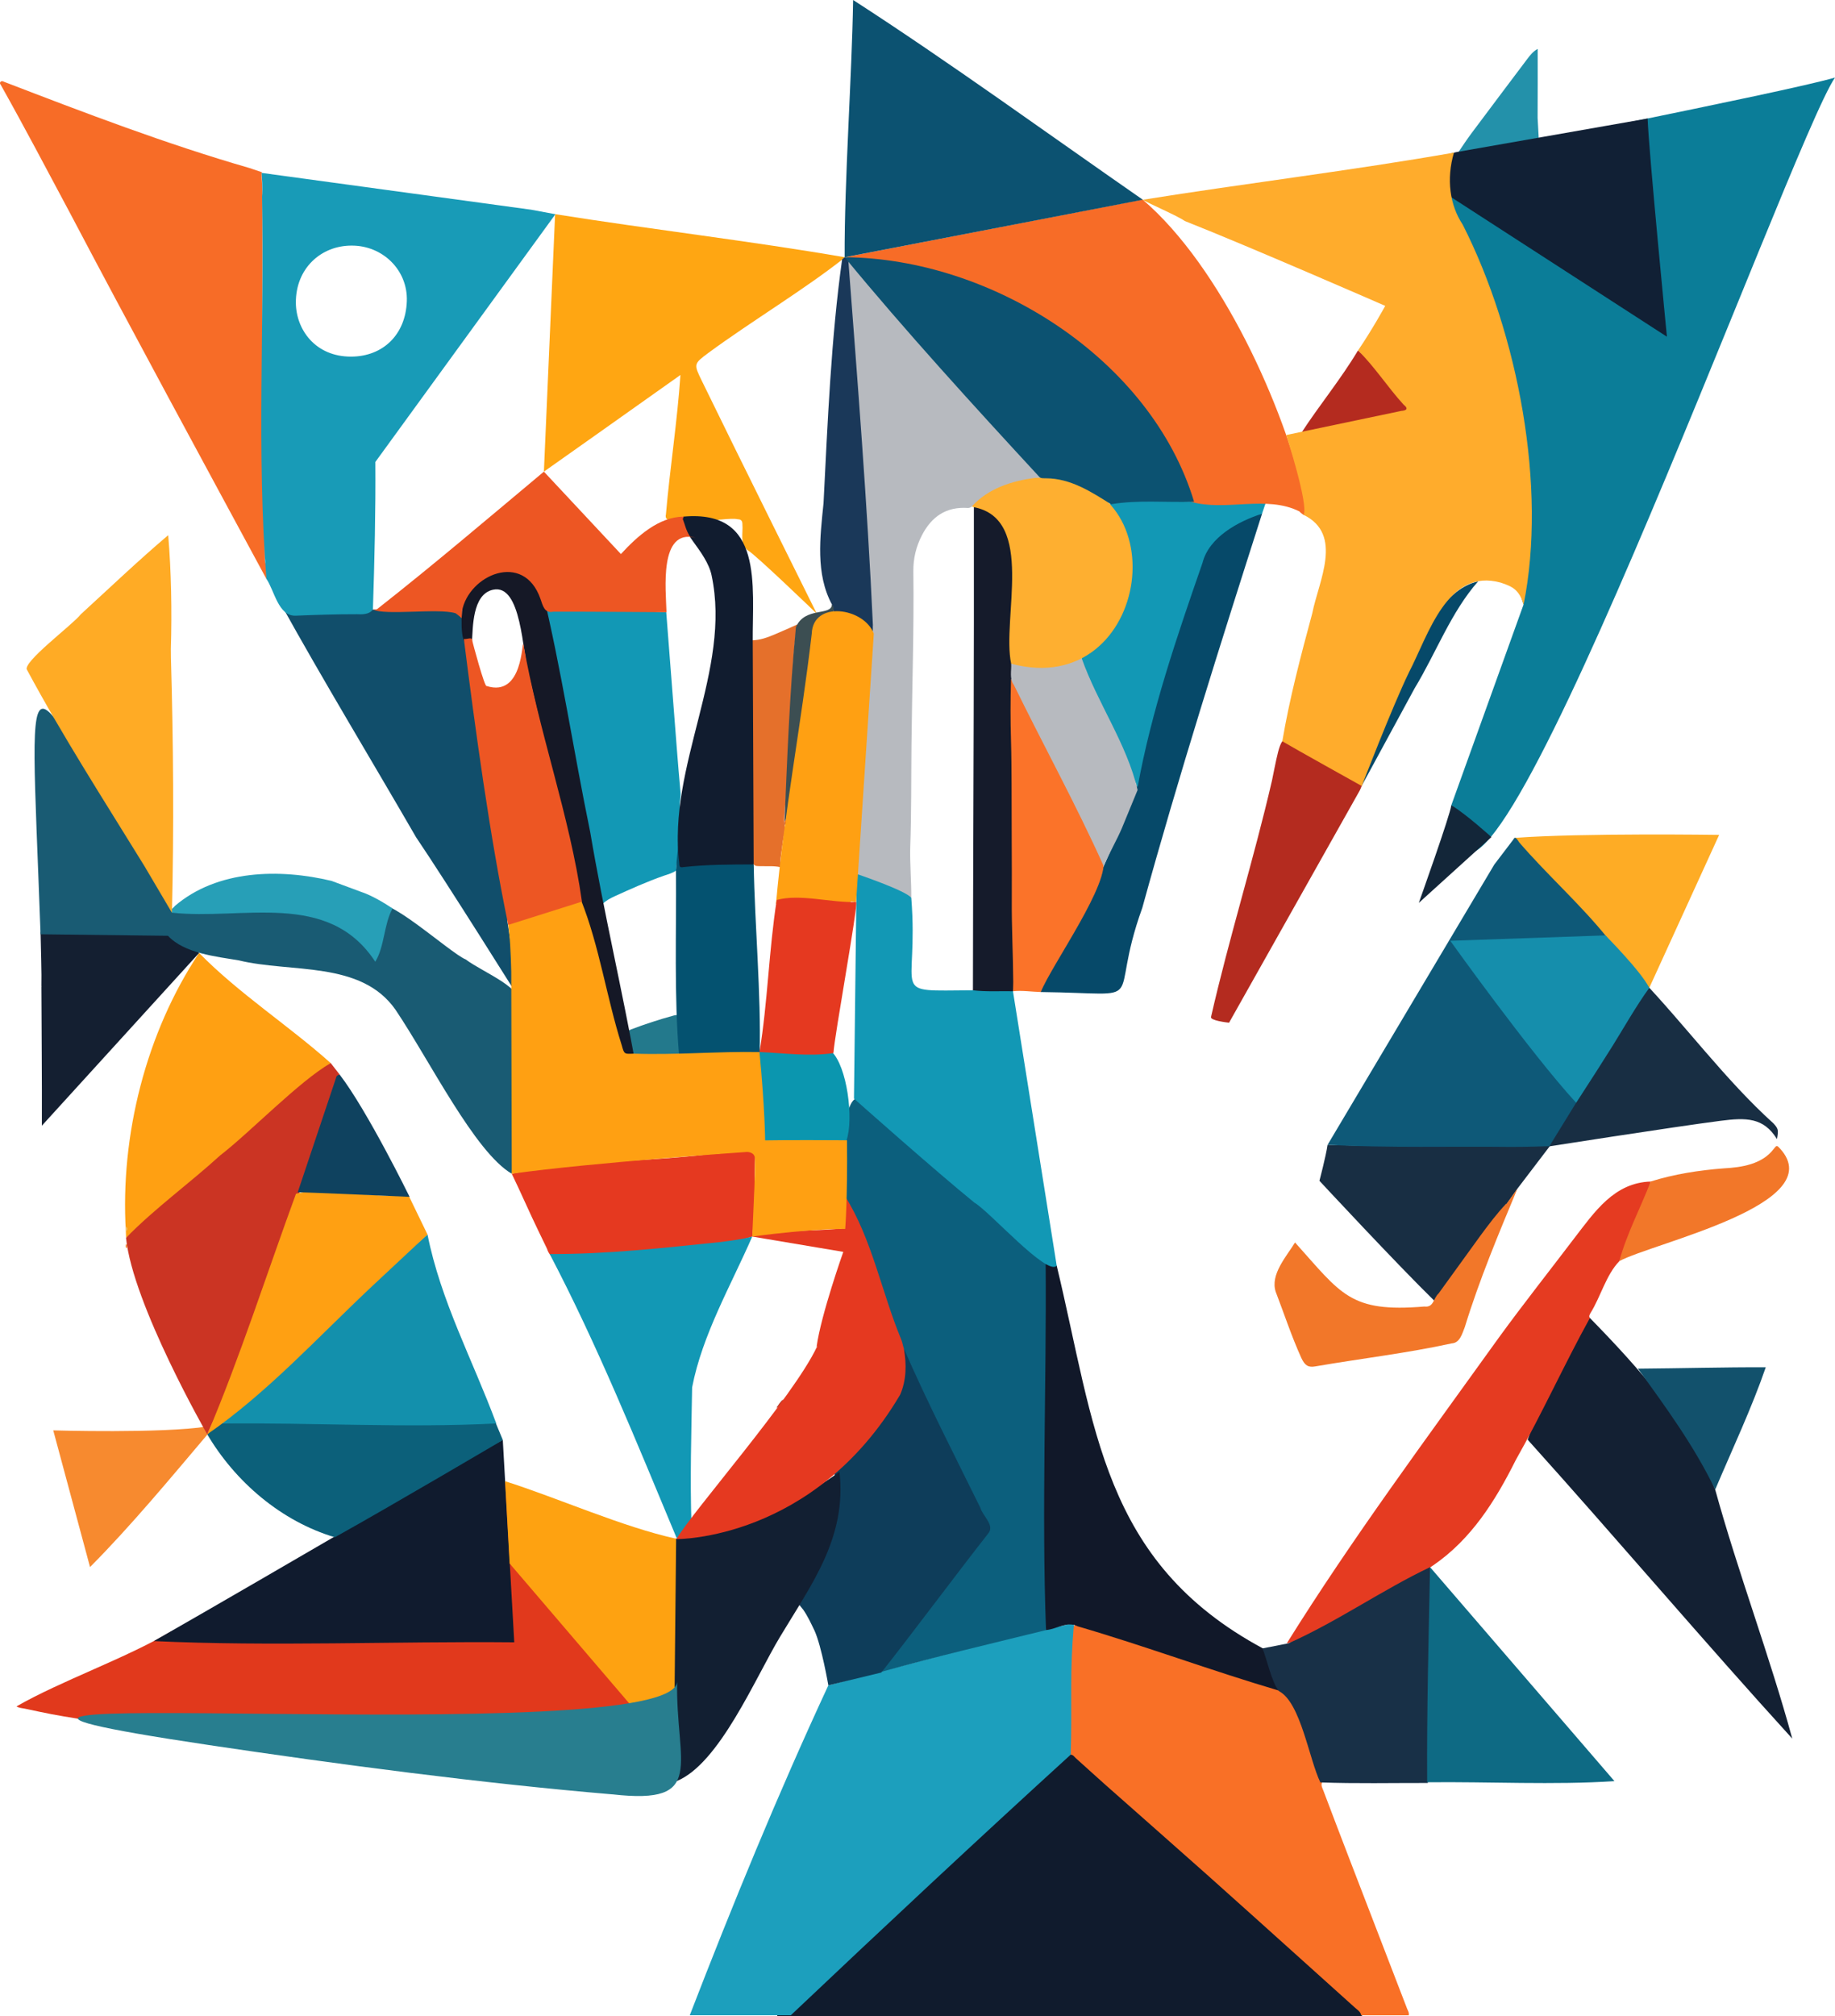 <?xml version="1.0" encoding="UTF-8"?>
<svg id="Capa_2" data-name="Capa 2" xmlns="http://www.w3.org/2000/svg" viewBox="0 0 518.93 570.05">
  <defs>
    <style>
      .cls-1 {
        fill: #f76c27;
      }

      .cls-1, .cls-2, .cls-3, .cls-4, .cls-5, .cls-6, .cls-7, .cls-8, .cls-9, .cls-10, .cls-11, .cls-12, .cls-13, .cls-14, .cls-15, .cls-16, .cls-17, .cls-18, .cls-19, .cls-20, .cls-21, .cls-22, .cls-23, .cls-24, .cls-25, .cls-26, .cls-27, .cls-28, .cls-29, .cls-30, .cls-31, .cls-32, .cls-33, .cls-34, .cls-35, .cls-36, .cls-37, .cls-38, .cls-39, .cls-40, .cls-41, .cls-42, .cls-43, .cls-44, .cls-45, .cls-46, .cls-47, .cls-48, .cls-49, .cls-50, .cls-51, .cls-52, .cls-53, .cls-54, .cls-55, .cls-56, .cls-57, .cls-58, .cls-59, .cls-60, .cls-61, .cls-62, .cls-63 {
        stroke-width: 0px;
      }

      .cls-2 {
        fill: #0f425f;
      }

      .cls-3 {
        fill: #23798c;
      }

      .cls-4 {
        fill: #e5702b;
      }

      .cls-5 {
        fill: #182e43;
      }

      .cls-6 {
        fill: #1390ac;
      }

      .cls-7 {
        fill: #e1391c;
      }

      .cls-8 {
        fill: #0c5271;
      }

      .cls-9 {
        fill: #2391aa;
      }

      .cls-10 {
        fill: #f97026;
      }

      .cls-11 {
        fill: #fb7329;
      }

      .cls-12 {
        fill: #0b7d98;
      }

      .cls-13 {
        fill: #f27729;
      }

      .cls-14 {
        fill: #eec67d;
      }

      .cls-15 {
        fill: #112035;
      }

      .cls-16 {
        fill: #045270;
      }

      .cls-17 {
        fill: #141f31;
      }

      .cls-18 {
        fill: #189bb7;
      }

      .cls-19 {
        fill: #f78a2f;
      }

      .cls-20 {
        fill: #111c2f;
      }

      .cls-21 {
        fill: #121f32;
      }

      .cls-22 {
        fill: #fea211;
      }

      .cls-23 {
        fill: #0e3d5a;
      }

      .cls-24 {
        fill: #279fb7;
      }

      .cls-25 {
        fill: #111829;
      }

      .cls-26 {
        fill: #ffa012;
      }

      .cls-27 {
        fill: #132639;
      }

      .cls-28 {
        fill: #f5501d;
      }

      .cls-29 {
        fill: #114e6b;
      }

      .cls-30 {
        fill: #b63c2d;
      }

      .cls-31 {
        fill: #064969;
      }

      .cls-32 {
        fill: #ed5623;
      }

      .cls-33 {
        fill: #0c607a;
      }

      .cls-34 {
        fill: #1c9fbd;
      }

      .cls-35 {
        fill: #feac25;
      }

      .cls-36 {
        fill: #e53920;
      }

      .cls-37 {
        fill: #117693;
      }

      .cls-38 {
        fill: #b42b1f;
      }

      .cls-39 {
        fill: #0b96af;
      }

      .cls-40 {
        fill: #ffac2c;
      }

      .cls-41 {
        fill: #195b73;
      }

      .cls-42 {
        fill: #0c5f7d;
      }

      .cls-43 {
        fill: #ffa612;
      }

      .cls-44 {
        fill: #1a3859;
      }

      .cls-45 {
        fill: #158eac;
      }

      .cls-46 {
        fill: #e53b21;
      }

      .cls-47 {
        fill: #101b2e;
      }

      .cls-48 {
        fill: #b7babf;
      }

      .cls-49 {
        fill: #101b2d;
      }

      .cls-50 {
        fill: #cb3423;
      }

      .cls-51 {
        fill: #151b2b;
      }

      .cls-52 {
        fill: #183047;
      }

      .cls-53 {
        fill: #12516c;
      }

      .cls-54 {
        fill: #f8852a;
      }

      .cls-55 {
        fill: #feaf30;
      }

      .cls-56 {
        fill: #287e8f;
      }

      .cls-57 {
        fill: #0e5978;
      }

      .cls-58 {
        fill: #132033;
      }

      .cls-59 {
        fill: #1298b5;
      }

      .cls-60 {
        fill: #3c4e52;
      }

      .cls-61 {
        fill: #151826;
      }

      .cls-62 {
        fill: #0e6a84;
      }

      .cls-63 {
        fill: #ffab25;
      }
    </style>
  </defs>
  <g id="Capa_1_copia" data-name="Capa 1 copia">
    <path class="cls-12" d="m410.42,227.68s.64,3.78.64,3.78c4.17,62.22,95.29-191.37,107.87-209.52-16.09,4.57-100.51,20.85-116.23,24.87-4.98,15.79,28.15,124.13,28.15,124.13"/>
    <path class="cls-36" d="m154.67,353.01c2.04,6.55,10.41,1.09,15.52,1.57,14-1.46,29.44-.63,42.54-4.96-.02-.21.33-.21.27-.42.18.22-.17-.24-.17-.24.03-.36.07-.72.1-1.09,0,0,0,0,0,0,.77-7.06.19-14.57.7-21.78.94-2.65-10.32.59-12.27.13-18.63,2.39-38.38,1.8-56.64,5.63,2.52,5.2,5.15,11.28,7.68,16.46"/>
    <path class="cls-3" d="m178.03,298.72c.47-1.67-.21-3.27-.36-4.9-.06-.66-.26-1.32-.18-2,.22-.42.62-.64,1.05-.8,3.91-1.47,7.88-2.78,11.93-3.88.5-.14,1.03-.26,1.53.04.19,3.83.06,7.66.06,11.49-4.68.17-9.35.38-14.03.05Z"/>
    <path class="cls-7" d="m181.58,485.87c-8.66-12.59-22.25-33.14-31.01-46.11-.57-3.85-6.07-18.81-8.26-21.51-.25,11.13-4.77,28.36,1.25,40.25.86,1.69,1.84,2.32-.12,2.32-33.63-.04-61.69.45-95.19.52-12.46,7.43-31.1,13.93-43.59,21.12.84.49,1.57.46,2.28.62,7.03,1.5,8.19,1.75,15.72,2.96.03-.21.26.05-.3.05"/>
    <path class="cls-49" d="m385.1,570.05h-165.26c-.24-.72.27-1.11.65-1.52,3.74-4.13,7.88-7.82,11.79-11.76.63-.64,1.36-1.18,1.98-1.84,6.83-7.24,14.09-14.02,21.08-21.1,5.9-5.97,11.92-11.81,17.76-17.85,7.49-7.76,15.43-15.01,22.94-22.75.93-.96,1.91-1.93,3.19-2.43.87-.09,1.39.52,1.95,1.06,6.66,6.38,13.64,12.38,20.39,18.64,6.42,5.96,13,11.73,19.42,17.69,5.94,5.53,11.93,11.01,17.89,16.51,6.67,6.16,13.52,12.11,20.09,18.4,1.62,1.56,3.24,3.14,4.97,4.59.67.56,1.71,1.08,1.17,2.36Z"/>
    <path class="cls-34" d="m303.17,495.75c-26.75,24.37-53.3,49.21-79.54,74.04h-28.57c12.13-31.37,24.98-62.7,39.19-93.28,22.62-5.95,45.11-12.17,67.98-17.29,4.55-2.41.5,19.13,1.65,22.41-.53,4.6,1.02,9.87-.7,14.12Z"/>
    <path class="cls-10" d="m302.8,496.11c.21-6.45.14-12.91.14-19.36,0-5.59.2-11.18.7-16.75.47-1.21,1.09-.54,1.85-.29,4.56,1.45,9.45,2.54,13.98,4.06,14.3,4.78,28.63,9.47,42.92,14.28,2.1.57,3.29,2,4.07,4.05,2.49,6.52,4.94,13.06,7.09,19.71.23.72.74,1.45.27,2.28-.27.78.15,1.45.4,2.12,2.43,6.42,4.87,12.84,7.34,19.25,5.44,14.14,10.91,28.27,16.34,42.41.24.61.66,1.2.49,1.93h-13.44c-.21-1.06-1.11-1.57-1.81-2.2-4.88-4.41-9.78-8.8-14.67-13.2-9.02-8.1-18.01-16.23-27.06-24.29-9.51-8.47-19.07-16.86-28.6-25.3-2.87-2.54-5.7-5.14-8.56-7.7-.44-.39-.76-.99-1.46-.99Z"/>
    <path class="cls-42" d="m297.12,357.88c-18.4-14.93-35.74-31.41-53.58-47.08-5.6-3.58-6.17,23.47-5.04,26.9,7.44,13.79,11.38,29.54,17.01,44.09,6.71,16.62,15.24,32.61,23.42,48.59.61,1.1.78,2.01-.11,3.2-10.29,12.29-19.36,26.32-30.87,37.35.18.11.33.27.42.46.62,0,1.09.64,1.11,1.24,15.34-4.29,30.9-7.95,46.33-11.74,1.2-33.71-.94-70.99,1.32-103Z"/>
    <path class="cls-43" d="m156.98,60.55c26.84,4.28,55.26,7.58,82.01,12.2-11.2,8.91-26.54,18.11-38.59,26.97-4.29,3.19-4.24,3.19-1.93,7.95,9.85,20.26,32.53,65.86,32.53,65.86,0,0-17.95-17.3-19.58-17.96-2.25-1.8-1.25-4.84-1.47-7.33,0-.88-.31-1.42-1.29-1.42-3.46-.93-21.7,3.51-20.34-1.39,1.14-13.14,3.22-26.3,4.1-39.41-12.87,9.16-38.61,27.33-38.61,27.33"/>
    <path class="cls-47" d="m145.43,464.34c-33.62-.32-69,1.21-101.91-.35,34.27-19.56,96.3-56.08,98.67-56.85"/>
    <path class="cls-58" d="m485.05,421.16c6.5,23.56,15.37,46.9,21.8,70.41-25.27-27.75-49.67-56.57-74.83-84.52,3.8-11.55,11.39-21.91,16.25-33.19.28-.56.37-1.4,1.35-1.22,13.94,14.27,28,29.96,35.44,48.52Z"/>
    <path class="cls-46" d="m449.62,372.64c-7.22,13.06-13.55,27.08-20.96,40.15-5.82,11.64-12.6,22.39-23.31,29.76-7.22,4.92-15.69,8.55-23.26,13.15-5.75,2.72-12.04,7.83-18.2,8.94,18.4-29.54,39.8-58.33,60.12-86.65,6.88-9.44,14.13-18.6,21.19-27.9,5.77-7.48,11.26-15.7,21.62-16.03-1.99,7.76-5.86,15.09-8.87,22.51-3.77,3.88-5.27,10.06-8.2,14.73-.22.44-.49.86-.13,1.35Z"/>
    <path class="cls-29" d="m143.46,260.24l-.02-1.66c-5.35-28.22-7.3-56.32-12.94-84.49-.06-3.88-14.84-2.46-22.24-2.75.11.23,0,.5-.2.63-.31.21-.66.27-1.02.29,0,0-.02,0-.03.01-.54.19-1.13.07-1.68.07-.28,0-.49-.23-.5-.5,0-.13.05-.24.13-.33-.08-.09-.13-.2-.13-.33,0-.06.01-.11.03-.17-7.89,1.53-17.4-.83-25.45-.27,12.01,21.69,25.84,44.5,38.23,65.94,8.9,13.16,29.22,45.64,29.22,45.64,0,0-2.63-16.97-3.41-22.08Z"/>
    <path class="cls-23" d="m234.25,476.5s-1.89-11-3.9-15.45c-1-2.07-1.92-4.1-3.22-5.96-.91-1.16-4.83-5.88-5.72-5.77-.45-1.3,4,5.05,4.6,4.21,3.45-4.85,4.91-10.61,7.56-15.94,3.21-6.55,2.26-15.95,2.49-23.06,8.81-11.26,20.98-17.75,19.56-33.21,6.6,15.14,14.28,30.08,21.62,44.98.62,2.26,3.99,4.81,2.37,7.08-8.63,10.98-21.69,28.52-30.37,39.5"/>
    <path class="cls-25" d="m298.83,357.84c10.94,45.49,12.75,83.68,58.34,108.24,2.75,3.4,2.03,8.21,4.79,11.52.18.2-.1.5-.36.37-19.06-5.62-37.75-12.59-56.85-18.16-3-1.54-5.84.8-8.94,1.06-1.27-33.56.17-69.97-.1-103.47"/>
    <path class="cls-26" d="m56.3,269.43c.25,0-.25,0,0,0,11.2,11.44,25.53,20.68,37.25,31.17-19.31,16.23-38.48,33.07-57.9,49.37-.02-.59-.04-1.18-.06-1.77-1.64-27.22,5.74-56.26,20.72-78.77Z"/>
    <path class="cls-21" d="m189.14,435.29c17.7-2.06,34.01-8.94,48.27-19.13,2.07,18.53-7.83,31.65-16.75,46.51-6.97,11.49-17.22,36.12-29.4,40.95"/>
    <path class="cls-52" d="m364.4,464.61c13.82-6.15,26.47-15.08,40.04-21.53,1.56,11.03-.03,22.99.18,34.25-.65,8.84.86,18.24-.86,26.78-10.11-.02-20.32.21-30.37-.16-3.2-6.61-5.55-22.54-11.66-25.78-2.05-2.28-3.51-9.26-4.7-12.11"/>
    <path class="cls-31" d="m356.9,145.26c-11.82,36.93-23.7,74.5-33.86,111.41-10.25,28.42,3.38,24.2-28.71,23.81-.9-.86-.09-1.1.33-1.78,10.65-17.15,18.36-35.76,26.41-54.21,2.44-17.51,8.28-34.63,13.72-51.5,3.89-9.99,5.32-23.34,16.98-27.14,1.41-.33,4.36-2.16,5.13-.6Z"/>
    <path class="cls-62" d="m456.56,503.59c-17.09,1.13-35.46.12-52.96.32-.14-20.28.41-40.56.81-60.83"/>
    <path class="cls-33" d="m58.47,405.29c.4-.23.9-.34,1.14-.8,1.72-2.65,5.1-2.3,7.96-2.41,13.02,0,26.05-.02,39.07.02,11.16.46,33.44-.05,33.44-.05l2.12,5.1s-31.38,18.51-47.51,27.49c-15.1-4.5-28.19-15.63-36.22-29.34Z"/>
    <path class="cls-17" d="m56.3,269.43c-9.46-10.07-30.94-7.85-44.41-10.37.1.64.04,1.27,0,1.91-.04.68,0,1.37,0,2.05,0,.29-.2.44-.42.47.09,5.11.34,11.81.24,15.31.04.12.11.39,0,.1.04,14.18.18,25.19.13,39.37l44.47-48.84Z"/>
    <path class="cls-41" d="m145.5,328.93c1.5-7.87,4.85-29.3.44-44.57,3.5-4.5-9.32-9.38-14.25-13.1-4.26-1.67-24.59-20.24-24.83-14.2-4.28,14.24,3.15,14.38-6.98,5.18-12.39-11.24-34.96-4.7-50.61-5.53.28,1.24-1.44.66-.99-.31-43.04-67.09-40.12-84.72-36.81,7.75l36.04.43c4.56,4.95,13.67,5.88,19.98,6.94,14.76,3.62,34.57,0,44.34,13.94,9.71,14.42,22.45,40.32,32.92,46.41-.06-.19.01-.41.18-.51.15-.47.19-1.12.6-1.43-.07-.3-.11-.64-.04-1Z"/>
    <path class="cls-11" d="m311.86,242.51c-8.12-16.06-16.34-32.07-24.3-48.22-.36-.86-1.62-3.45-2.25-1.48.49,29.01-.83,58.63,1.18,87.45,0,0,0,0,0,0,2.61-.28,5.21.15,7.84.22,3.16-7.84,20.05-31.21,17.54-37.97Z"/>
    <path class="cls-35" d="m465.88,280.45c-11.02-13.85-27.14-29.38-37.52-43.55,18.82-1.42,57.81-.85,57.81-.85"/>
    <path class="cls-19" d="m25.46,443.06c11.5-11.53,23.1-25.56,33.62-37.97-1.33-.33.37-.76-.46-1.77-12.76,2.01-43.56,1.1-43.56,1.1l10.4,38.64Z"/>
    <path class="cls-13" d="m457.94,356.56c2.04-7.65,6.01-15.05,8.87-22.51,6.54-2.06,13.78-3.2,20.65-3.71,5.09-.28,10.9-1.15,14.16-5.53.82-1.05.89-1.02,1.81-.02,14.2,15.73-35.93,26.59-45.48,31.77Z"/>
    <path class="cls-53" d="m485.05,421.16c-5.87-12.22-13.91-23.23-21.85-34.19,12.05-.09,24.12-.43,36.15-.39-3.94,11.46-9.5,23.24-14.3,34.58Z"/>
    <path class="cls-24" d="m102.49,252.3l-8.73-3.24c-14.64-3.51-32.32-3.19-44.31,7.09-.4.52-.86.78-1.08,1.04.02.01.04.02.06.04.05.05.08.1.1.16.03.06.05.12.04.19,0,.05,0,.1.01.14,0,0,0,0,0,0,0,.01,0,.02,0,.04,0,.01,0,.02,0,.04,0,.01,0,.02,0,.03.01.06.01.12,0,.17,0,.01.02.02.03.04,19.87,2.22,44.18-6.49,57.51,13.87,2.64-4.2,2.44-10.73,4.9-15.05-2.62-1.77-5.94-3.67-8.54-4.57Z"/>
    <path class="cls-1" d="m75.34,163.66c1.75-.12-.44-4.24-.43-5.25.04-8.03-.61-17.96-.64-25.99-.08-25.75-.03-51.5-.02-77.25,0-2.16-.32-4.32-.2-6.48l-3.53-1.19C46.92,40.69,23.99,31.91,1.1,23.11c-.75-.48-1.49.22-.88.89,6.68,11.9,13.04,24,19.48,36.05,16.05,30.52,39.24,73.3,55.63,103.61l-1.35-114.78"/>
    <path class="cls-5" d="m501.48,317.58c-13.47-12.15-25.15-28-37.61-41.02-4.09,12.51-29.17,48.08-29.17,48.08,0,0,39.41-6.16,51.86-7.75,7.26-.93,12.17-.97,15.96,5.17.45-2.59.41-2.89-1.03-4.48Z"/>
    <path class="cls-5" d="m438.56,323.69c-21.06-.4-42.21.68-63.13,0-.47,3.25-2.3,10.16-2.3,10.16,0,0,21.79,23.48,32.75,34.18,7.95-9.96,15.76-21.4,23.27-31.99"/>
    <path class="cls-57" d="m375.43,323.69c18.24.92,34.56.38,51.35.58,4.13.05,11.39-.21,11.39-.21l7.55-12.27s-22.26-36.72-34.99-45.95c9.4,6.81,16.67,19.1,27.2,16.93,3.16.08,13.52-17.77,16.67-17.57-7.57-9.43-17.08-17.86-24.99-27.05-.3-.44-1.12-1.98-1.58-.87l-5.45,7.16"/>
    <path class="cls-63" d="m48.62,258.05c.58-23.56.41-48.39-.28-72.03h0c0-.87-.01-1.74-.02-2.62,0,0,0,0,0,0,.32-10.57.11-21.85-.75-32.09-8.48,7.19-16.53,14.88-24.73,22.38-2.11,2.81-16.94,13.82-15.16,15.77,10.09,18.79,21.81,36.97,33.08,55.27"/>
    <path class="cls-54" d="m35.66,351.71c.44.36.3.81.17,1.25-.41-.37-.27-.81-.17-1.25Z"/>
    <path class="cls-14" d="m35.61,346.75c.54.5.47.98-.03,1.46,0-.49.02-.97.03-1.46Z"/>
    <path class="cls-38" d="m384.53,223.5c.4-.79.55-1.35.85-2.02-.08-.52.6-1,.09-1.54q-1.26.75-1.58-.24c-.38.6-.31-.07-.69.53-21.87-11.5-19.61-18.58-23.49.46-5.18,22.41-12.12,44.4-17.24,66.85-.24.98,4.31,1.53,5.1,1.62"/>
    <path class="cls-9" d="m435.15,39.12l-.32-5.78c.04-6.49.02-12.99.02-19.52-1.33.73-2.17,1.83-3.01,2.94-5.24,6.97-10.5,13.93-15.71,20.92-1.4,1.87-2.67,3.84-3.99,5.76.81.15,1.61.05,2.4-.1"/>
    <path class="cls-18" d="m150.04,59.27s0,0,0,0l-76.05-10.39s.37,4.77.12,6.68c.69,35.91-1.55,72.54,1.23,108.1,2.28,3.36,3.34,10.48,8.16,10.42,5.85-.24,11.7-.43,17.55-.42,2.36.16,3.71-.31,4.41-1.38.45-13.89.79-27.78.69-41.67l50.92-70.04s-7.04-1.31-7.04-1.31Zm-50.7,41.56c-10.12.06-15.62-7.61-15.67-15.23-.06-9.74,7.15-16.19,15.78-16.16,8.75-.03,15.9,6.9,15.6,15.7-.33,9.48-6.74,15.64-15.7,15.69Z"/>
    <path class="cls-16" d="m192.06,298.67c-1.48-17.18-.74-35.16-.9-52.61.4-3.1-1.16-7.34.84-9.8,2.3,3.77-2.08,9.18,4.99,7.99,5.28.36,11.61-2.32,16.16.15.29,17.4,2.1,36.43,1.68,53.6"/>
    <path class="cls-3" d="m197.02,298.63c2.3-.42,4.63-.15,6.94-.19-2.3.42-4.62.29-6.94.19Z"/>
    <path class="cls-42" d="m230.52,322.97c-.3-.31-.05-.38.19-.37,1.43.03,2.87-.13,4.3.09-1.48.36-2.98.32-4.49.28Z"/>
    <path class="cls-42" d="m236.06,322.59c.47-.64,1.03-.43,1.6-.19-.51.23-1.05.29-1.6.19Z"/>
    <path class="cls-48" d="m242.43,247.72c-.29-.12-.6-.2-.9-.3-1.14-1.44-.68-3.11-.51-4.64.44-3.87.71-7.74.96-11.62.45-6.84.81-13.68,1.56-20.49.21-1.9.27-3.83.33-5.73.12-3.58.66-7.15.51-10.74-.15-3.65.58-7.27.43-10.93-.05-1.17.75-2.24.61-3.44.54-1.36.55-2.75.54-4.19-.07-5.81-.34-11.61-.85-17.4-.57-6.53-1.1-13.06-1.7-19.58-.51-5.54-.95-11.08-1.41-16.63-.6-7.27-1.24-14.53-1.79-21.8-.43-5.67-.75-11.34-1.32-17-.24-2.4-.27-4.81-.62-7.2-.1-.68-.14-1.36.3-1.97.34-.18.3-.95.57-.83.99.42,2.47.44,3.11,1.19,6.39,7.6,18.61,15.87,21.34,23.49,8.09,9.21,17.61,18.61,25.72,27.81,2.32,2.63,3.58,7.05,6.27,9.37.33.28-2.43-.19-2.87.29-2.43.82-5.02.92-7.46,1.71-3.58,1.16-6.71,3.03-9.53,5.41-.57.48-1.08,1.08-1.93,1.13-6.29-.46-10.38,2.52-13.07,7.7-1.67,3.22-2.48,6.67-2.43,10.24.21,16.35-.36,32.69-.53,49.04-.1,9.65,0,19.32-.35,28.97-.14,3.96.36,10.3.29,14.26"/>
    <path class="cls-59" d="m241.5,310.61s22.75,20.23,34.06,29.42c4.13,2.32,20.62,20.96,23.27,17.81l-12.36-77.53c.09-1.84-4.99-1.32-10.78-1.28-.1.34-.27.66-.56.96-24.36.12-15.2,1.98-17.42-26.14-1.54-2.07-15.46-6.76-15.46-6.76"/>
    <path class="cls-51" d="m275.14,279.98c.04-34.47.23-69.42.27-103.9.01-10.89,0-21.79,0-32.68.79-.7,1.61-.4,2.43-.08,2.9,1.12,5.03,3.16,6.44,5.87,1.29,2.49,2.03,5.18,2.03,8.02.01,10.07.03,20.14,0,30.22.01,1.61.26,3.24-.4,4.8-.18,5.76-.17,11.52,0,17.27.12,4.09.14,8.17.16,12.26.03,5.33.03,10.65.04,15.98.01,5.51.06,11.02.02,16.54-.06,7.8.36,15.6.41,23.39,0,.86-.04,1.73-.06,2.59-3.75-.07-7.62.18-11.35-.27Z"/>
    <path class="cls-22" d="m190.69,485.71l-9.1.16-37.47-43.82s-.86-15.57-1.29-23.26c14.82,4.69,33.2,12.94,48.38,16.26"/>
    <path class="cls-50" d="m93.53,300.57c-8.91,5.11-22.79,19.57-31.3,26.13-8.69,7.94-18.4,14.89-26.59,23.28,1.9,18.84,22.97,55.57,22.97,55.57,0,0,7.53-16.49,9.3-20.18,5.21-15.56,11.57-30.87,16.12-46.57,4.8-11.27,8.31-23.2,12.04-34.96"/>
    <path class="cls-59" d="m358.02,141.94c-7.12.22-14.93,1.48-21.31-.73-.18.2-.25.39-.24.59-42.38-.57-12.82-.39-16.98,24.87-11.36,35.94-24.93-4.66,2.22,55.89,3.93-21.62,11.15-42.68,18.36-63.44,1.81-7.2,10.07-11.72,16.82-13.87,0,0,0,0,0,0"/>
    <path class="cls-48" d="m321.71,223.35c-3.06-13.09-11.36-24.59-15.84-37.31-5.91,1.05-11.72,3.48-17.98,1.5-.64-.15-1.33-.43-1.94.11.12,2.06-.55,4.28.78,6.02,8.36,17.08,17.58,33.83,25.38,51.18,1.4-3.3,3.8-7.47,5.19-10.78"/>
    <path class="cls-6" d="m62.49,402.49c19.79-18.08,38.06-35.99,58.41-53.45,3.75,18.83,12.77,35.45,19.44,53.42-25.56,1.34-52.37-.29-77.84.03Z"/>
    <path class="cls-55" d="m292.8,135.12c41.83-2.38,33.03,63.26-6.85,52.53-2.7-12.71,6.95-40.88-10.53-44.25-.12-.05-.49-.13-.6-.18,4.52-5.09,11.41-7.3,17.99-8.11Z"/>
    <path class="cls-37" d="m432.59,140.48c-.54-2.22-.3-4.49-.33-6.73.5.43.34,1.02.34,1.56"/>
    <path class="cls-37" d="m432.22,133.04c-.34-.45-.31-.95-.17-1.46.3.46.15.97.17,1.46Z"/>
    <path class="cls-37" d="m431.97,129.98c-.13-.35-.14-.7-.05-1.06.4.34.4.69.05,1.06Z"/>
    <path class="cls-13" d="m406.86,365.66c-1.6,1.46-1.36,4.07-4.05,3.74-21.07,1.76-23.44-3.5-36.58-18.11-2.4,3.93-7.07,9.04-5.47,13.93,2.39,6.23,4.48,12.6,7.23,18.68,1.03,2.21,1.98,2.79,4.02,2.42,12.83-2.22,25.79-3.71,38.53-6.5,2.32-.12,2.97-2.79,3.7-4.6,4.09-13.35,9.6-26.49,14.9-39.2-1.02,1.51-2.08,2.98-3.17,4.44,0-.04-.01-.1-.02-.15-2.65,2.81-4.98,5.92-7.28,9.03"/>
    <path class="cls-44" d="m238.15,73.33c-3.11,22.04-4.12,46.47-5.26,68.95-.98,9.64-2.31,19.97,2.4,28.66q-.04,2.38,2.12,2.87c1.8.8,3.87,1.66,5.5,3.1,1.07,1.01,1.62,2.61,3.06,3.09,1.18-.5.77-2.17.88-3.29-1.57-34.25-4.35-68.97-6.95-103.14-.48-.28-.72-1.11-1.22-.69,0,0,0,0,0,0"/>
    <path class="cls-4" d="m212.79,243.87c.21-1.98.03-3.96-.02-5.93-.45-18.27-.24-36.54-.34-54.81,0-.69-.25-1.41.08-2.09,2.38,0,4.57-.82,6.71-1.73,1.86-.79,4.44-1.91,6.27-2.76.58.46-.28,1.34-.36,1.95-1.08,8.85-1.21,17.75-1.67,26.64-.34,6.54-.86,13.07-1.15,19.62-.12,2.63-.57,5.25-.53,7.9.49,2.05-.29,3.99-.49,5.98-.18,1.76-.57,3.5-.61,5.28-.01.54.69,1.12-.05,1.26-1.6-.42-3.92-.22-5.55-.29-.75-.03-1.61.16-2.09-.72-.07-.1-.14-.2-.22-.3Z"/>
    <path class="cls-60" d="m221.81,233.37c.79-18.37,1.47-37.5,3.27-56.05,2.54-5.88,9.96-3.06,10.2-6.39.73.61.27,1.36.52,2,.86.51,1.99-.28,2.73.63-4.06,1.13-7.67.48-8.36,5.8-3.51,17.8-3.55,36.61-8.36,54.01Z"/>
    <path class="cls-28" d="m153.62,133.02s0,0,0,0c0,0,0,0,.01-.01,0,0-.02.01-.02.01Z"/>
    <path class="cls-59" d="m203.73,351.17c-16.04,1.65-32.13,3.47-48.28,3.39,13.43,25.57,24.65,53.36,35.88,80.24,3.71.52,3.79-.15,4.22-3.58-.44-12.98-.04-25.97.18-38.96,2.86-14.87,10.98-28.84,17-42.64-2.75.77-6.2,1.17-9,1.55Z"/>
    <path class="cls-30" d="m221.4,395.68c.14,1.38-.6,2.06-1.84,2.35.55-.83,1.1-1.67,1.84-2.35Z"/>
    <path class="cls-59" d="m188.41,173.08c-2.14-.06-3.73-.18-5.27-.45-.24-.04-.45-.13-.64-.25-8.94.01-17.89,0-26.83.01-.86,0-1.57-.23-2.22-.74.07,1.27.23,2.53.67,3.74,0,0,0,0,0,0,.04.43.04.87.13,1.29,1.14,5.77,2.17,11.56,3.45,17.3,3.47,15.52,6.54,31.13,9.69,46.72,1,4.97,2.02,9.93,3.03,14.89.96-.98,2.14-1.6,3.37-2.17,4.59-2.09,9.19-4.16,13.97-5.83,1.32-.46,2.23-.64,3.43-1.44.03-2.51.53-5.17.58-7.68.01-.72-.17-1.47.23-2.16-.09-2.61.25-5.2.36-7.8-.36-1.48.22-2.94.09-4.42-.35-4.12-.74-8.24-1.04-12.37"/>
    <path class="cls-26" d="m247.11,179.16c-2.76-7.38-17.23-9.5-17.55.02-2.96,25.49-7.89,51-10.11,76.38,6.94-.42,14.15.13,21.09.77,0,0,0,0,0,0-.11-.17-.2-.36-.2-.57.09-1.47.78-.62,1.76-.73"/>
    <g>
      <path class="cls-36" d="m254.56,394.35s0-.02,0-.02c0,0,0,0,0,0,0,0,0,0,0,.01Z"/>
      <path class="cls-36" d="m238.48,353.95s-6.32,17.79-7.55,26.83c.11.03.19.04.28.06-.08.03-.15.06-.24.07-6.78,14.27-34.94,46.17-39.69,54.25,0,0,38.91.47,63.27-40.82,0,0,0,0,0,0,1.79-4.06,1.85-8.71,1.06-13.01,0,0,.01,0,.01,0-.29-.86-.41-1.77-.76-2.62h0c-5.51-13.21-8.29-28.53-15.94-40.58-.6,2.32,1.63,9.93-1.92,9.3-7.89.74-16.7.2-24.33,2.18"/>
    </g>
    <path class="cls-4" d="m222.16,231.82c.03.54.22,1.11-.33,1.52-.09-.55-.13-1.09.33-1.52Z"/>
    <path class="cls-26" d="m115.45,337.79c-9.9,1.29-24.19-2.4-31.75-.26-8.02,21.86-15.96,46.6-25.05,67.96,16.84-11.6,31.35-27.52,46.43-41.69,7.61-7.15,15.82-14.75,15.82-14.75"/>
    <path class="cls-39" d="m215.45,324.42c-1.21.07-1.39-.41-1.45-1.91-.16-8.58-7.47-25.12.78-25.05,6.09.05,16.15-4.1,20.36-.17,4.41,4.12,6.35,19.1,4.24,25.18"/>
    <path class="cls-38" d="m367.9,122.56c5.17-7.97,11.26-15.3,16.13-23.47,5.65,4.59,10.02,11.37,15.37,16.54-10.02,2.55-21.18,4.35-31.5,6.93Z"/>
    <path class="cls-1" d="m238.86,72.73c43,5.71,81.86,24.59,98.05,69.17,9.77,2.74,21.28-1.99,30.6,2.72.06.11.15.2.26.28,0,0,0,0-.01,0,.39.27,1.29,1.32,1.32.28,0,0,0,0,0,0,1.59-.4.25-2.95-.05-4.03h0c-5.8-25.72-23.51-65.58-45.92-84.73"/>
    <path class="cls-2" d="m84.2,337.08c1.32-.03,31.63,1.31,31.63,1.31,0,0-11.85-24.22-19.76-34.55-.58.11-.96.33-1.08,1.03"/>
    <path class="cls-2" d="m84.63,337.46s0-.01,0-.02c0,0,0,.02,0,.03h0s0,0,0,0c0,0,0,0,0,0"/>
    <path class="cls-61" d="m179.95,302.08c-4.01-22.35-9.26-44.4-13.04-66.81-4.69-22.73-8.18-46.2-13.6-68.53-3.87-10.52-18.6-10.18-22.13.98-.59,3.33-1.23,11.73.27,13.93.67-.04,1.35-.05,2.01-.14.3-3.95.04-13.46,5.94-14.77,8.15-1.81,8.32,17.86,10.11,23.93,9.23,38.95,17.27,78.22,27.53,116.92.68,2.54.7,2.54,3.01,2.08,1.7-1.93-.13-5.17-.1-7.6Z"/>
    <path class="cls-26" d="m144.58,274.8c-.13-4.79-.3-10.35-1.13-15.03,6.83-1.97,13.89-4.12,20.9-5.2,5.21,13.18,7.15,27.31,11.47,40.95.7,2.53.71,2.52,3.37,2.38,11.87.42,23.82-.67,35.59-.44,1.55,16.12,1.59,24.96,1.59,24.96,0,0,6.02-.14,23.16-.03.18,16.86-.51,25.07-.51,25.07,0,0-9.06-.16-26.29,2.16.61-13.96.73-14.58.75-21.88.11-2.12-2.28-2.04-2.28-2.04,0,0-44.31,3.03-66.48,6.16"/>
    <path class="cls-26" d="m147.08,306.79c.39-1.54,2.55-3.34,2.22-4.88"/>
    <path class="cls-36" d="m242.11,255.02c-7.05.29-15.76-2.39-22.46-.57-2.24,14.38-2.54,28.97-4.87,43,7.14.29,13.9,1.32,20.92.29.2-4.46,7.08-41.99,6.41-42.73Z"/>
    <path class="cls-31" d="m385.13,222.09s-1.72-.82-1.5-1.23c10.59-14.94,16.91-52.55,34.38-56.49-7.68,8.69-11.89,20.23-17.98,30.27"/>
    <path class="cls-15" d="m465.94,33.51c.3,9.03,5.46,61.69,5.46,61.69l-60.88-39.36s-12-9.9,1.25-12.82"/>
    <path class="cls-27" d="m410.42,227.68c4.08,2.39,11.34,8.99,11.34,8.99l-20.53,18.61s8.93-24.98,9.19-27.6Z"/>
    <path class="cls-45" d="m454.01,264.47s10.08,10.15,12.4,14.84c-3.56,4.85-7.75,12.2-10.37,16.38s-6.27,9.91-10.31,16.11c-13.13-14.34-35.6-45.81-35.6-45.81"/>
    <path class="cls-20" d="m212.87,181.58c-.12-15.97,3.18-37.56-19.61-35.51-.03.09-.06.19-.06.29h0s-.21-.08-.21-.08c-1.46,3.16,6.8,9.59,8.23,16.33,5.77,26.91-12.54,53.96-9.12,81.51.01,1.04.24,1.2,1.23,1.03,6.57-.73,13.2-.72,19.81-.75"/>
    <path class="cls-32" d="m195.08,151.62c-1.12-1.79-1.28-3.01-2.01-4.93.09-.11.16-.24.23-.36-.02-.09-.03-.17-.04-.26-6.99.09-13.06,5.56-17.67,10.58l-21.78-23.3c-15.56,13.01-30.96,26.14-46.91,38.67,0,0,0,0,0,0-.37.36-.97.38-1.51.29,3.5,1.79,18.38-.4,23.32,1.04.1-.09,1.85,1.42,1.85,1.42,0,0,.02-.17.09-1.96,1.84-10.23,17.43-17.09,22.18-3.51.69,1.97,1.13,4.16,3.62,3.65,8.97-.04,32.03.14,32.03.14-.16-6.23-2.19-23.74,8.2-21.04.05-.02-1.66-.4-1.61-.43Z"/>
    <path class="cls-8" d="m323.18,56.47c-26.5-18.39-54.88-39.02-81.92-56.47-.35,21.74-2.49,50.99-2.4,72.73"/>
    <path class="cls-40" d="m363.74,123s6.43,19.91,4.9,22.56c11.36,5.56,4.26,18.73,2.46,27.85-3.25,12.06-6.39,23.88-8.47,36.18,3.57,2.12,22.47,12.64,22.47,12.64,0,0,8.55-22.26,13.39-32.22,5.44-10.44,10.77-29.52,25.93-25.27,3.23,1.07,5.18,1.94,6.45,6.18,6.65-33.02-1.52-76.47-17.22-107.41-3.67-5.5-4.67-12.9-2.48-20.36-28.49,5.01-59.48,8.77-87.98,13.33,1.43.97,9.67,4.46,11.87,6.01,18.38,7.26,56.68,23.99,56.68,23.99,0,0-3.64,6.67-7.69,12.6,4.79,4.72,8.36,10.38,12.9,15.35,1.35,1.03.9,1.66-.63,1.74"/>
    <path class="cls-8" d="m293.76,134.66c-17.98-19.46-38.07-41.46-54.9-61.94,41.64.34,86.62,28.79,98.82,69.13-7.9.28-15.79-.58-23.49.72-5.58-3.5-11.39-7.32-18.41-7.34-.71-.05-1.51.16-2.02-.59Z"/>
    <path class="cls-32" d="m164.57,254.92c-3.39-24.19-12.35-48.41-16.54-72.74-.52-1.38-.01,15.1-10.4,11.78-.49.71-4.07-12.53-4.06-12.83.03-1.19-1.51-.32-2.39-.46,3.19,25.27,7.31,55.62,12.54,80.8l.49-.12"/>
    <path class="cls-56" d="m173.18,507.32c26.93,3.07,17.83-8.56,18.31-32.1.98,20.48-265-1.62-132.4,18.17,36.75,5.48,76.9,10.79,114.09,13.94Z"/>
  </g>
</svg>